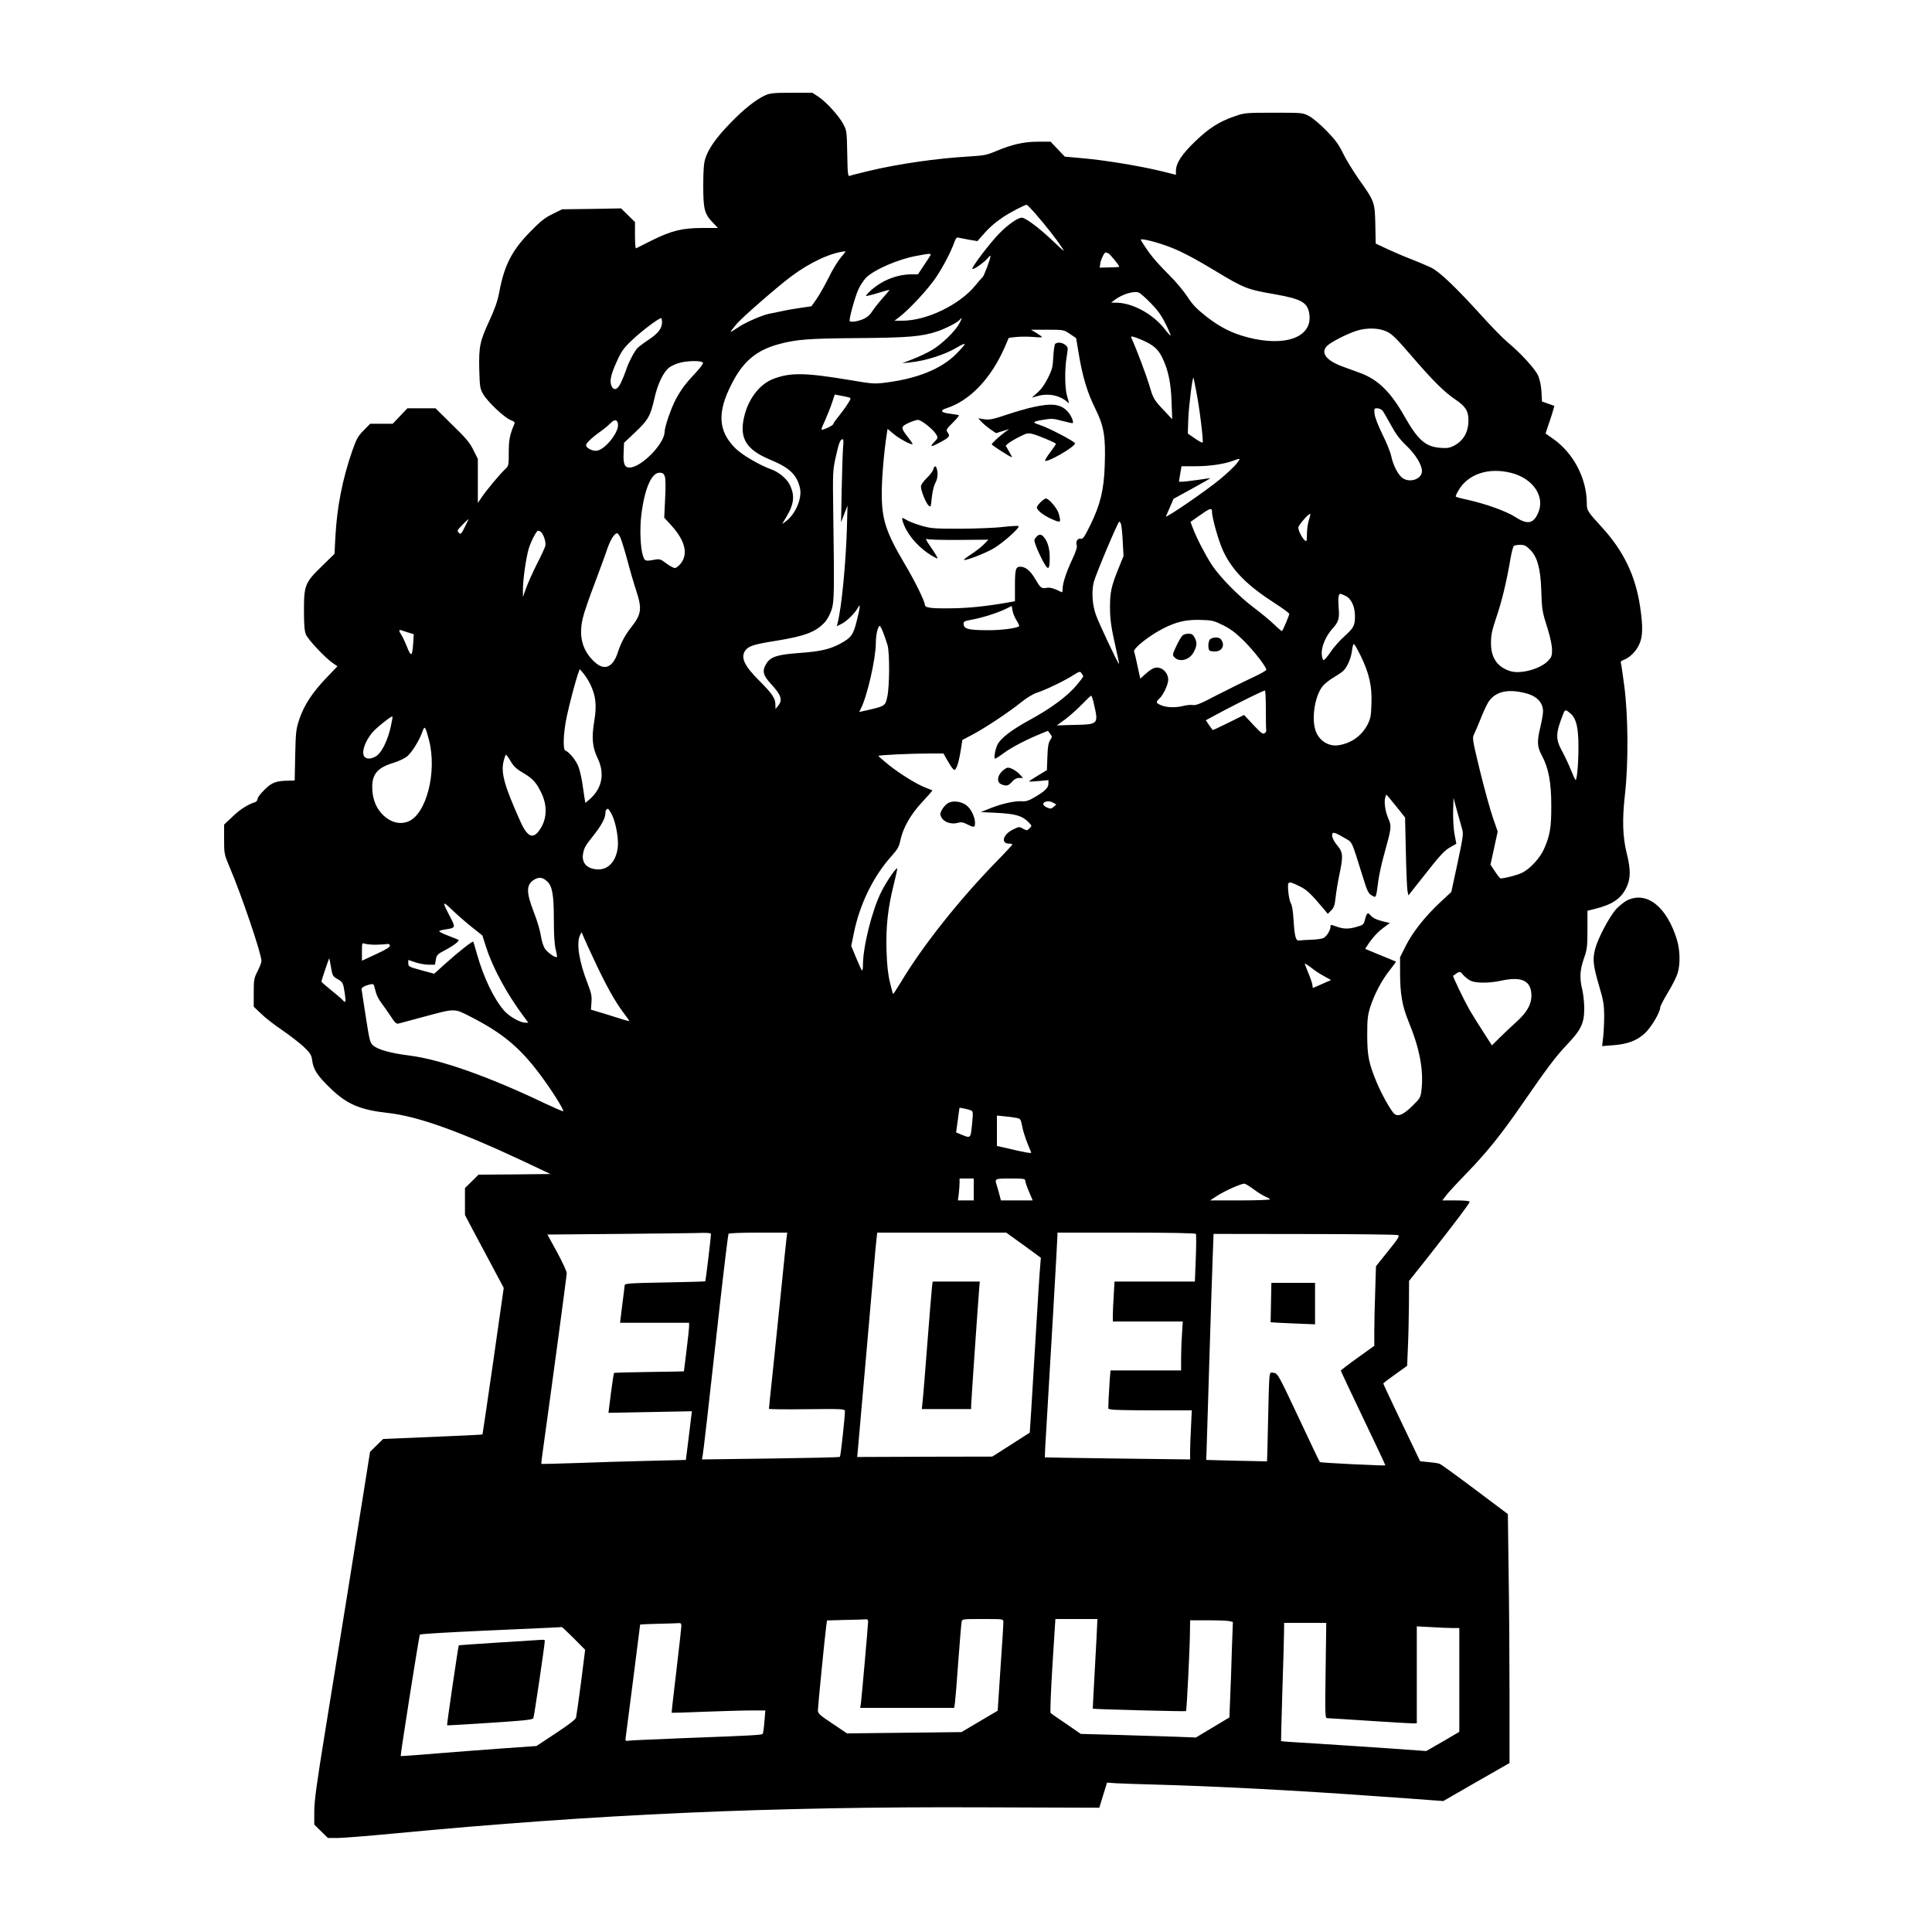 <?xml version="1.0" standalone="no"?>
<!DOCTYPE svg PUBLIC "-//W3C//DTD SVG 20010904//EN"
 "http://www.w3.org/TR/2001/REC-SVG-20010904/DTD/svg10.dtd">
<svg version="1.0" xmlns="http://www.w3.org/2000/svg"
 width="1500pt" height="1500pt" viewBox="0 0 1500 1500"
 preserveAspectRatio="xMidYMid meet">
<g transform="translate(0,1500) scale(0.1,-0.1)"
fill="#000000" stroke="none">
<path d="M5941 14260 c-73 -34 -161 -103 -267 -212 -112 -114 -176 -205 -199
-282 -11 -35 -15 -97 -15 -210 0 -182 10 -219 78 -288 l36 -38 -120 0 c-155 0
-242 -21 -394 -97 -63 -32 -118 -59 -122 -61 -5 -2 -8 43 -8 100 l0 104 -54
53 -54 53 -229 -4 -229 -3 -75 -37 c-61 -30 -94 -57 -175 -140 -143 -147 -199
-259 -239 -472 -12 -64 -34 -126 -75 -215 -75 -162 -83 -202 -79 -381 4 -136
6 -148 31 -191 35 -60 166 -183 212 -200 27 -10 35 -17 30 -29 -37 -88 -44
-125 -44 -223 0 -102 0 -103 -31 -133 -40 -37 -148 -167 -182 -219 l-27 -40 0
171 0 171 -35 70 c-28 57 -59 93 -165 196 l-129 127 -109 0 -109 0 -57 -60
-57 -60 -88 0 -87 0 -51 -52 c-45 -46 -56 -67 -88 -158 -77 -222 -119 -439
-131 -668 l-7 -132 -95 -93 c-134 -130 -142 -150 -142 -345 0 -113 4 -162 15
-188 17 -40 146 -178 206 -220 l39 -27 -87 -91 c-109 -114 -171 -210 -208
-317 -26 -78 -29 -97 -33 -281 l-4 -198 -42 -1 c-101 -1 -135 -13 -192 -70
-30 -29 -54 -61 -54 -71 0 -10 -8 -21 -17 -25 -61 -20 -115 -54 -175 -111
l-68 -64 0 -115 c0 -111 1 -116 41 -211 93 -217 249 -677 249 -733 0 -11 -13
-46 -30 -79 -28 -55 -30 -67 -30 -168 l0 -108 58 -55 c31 -31 106 -89 166
-129 59 -41 134 -99 166 -129 51 -49 58 -62 64 -105 9 -70 41 -119 143 -217
128 -123 229 -166 446 -190 232 -26 553 -141 1062 -380 l199 -94 -279 -3 -280
-2 -52 -52 -53 -52 0 -105 0 -104 61 -116 c34 -64 102 -191 151 -283 l89 -167
-81 -568 c-45 -312 -83 -569 -84 -570 -1 -2 -175 -10 -387 -19 l-384 -16 -51
-50 -51 -50 -27 -171 c-65 -411 -242 -1514 -321 -1996 -67 -412 -85 -545 -85
-625 l0 -102 53 -52 53 -52 75 0 c41 0 239 16 439 35 1573 150 2922 210 4575
203 l900 -3 30 98 30 97 70 -5 c38 -2 169 -7 290 -10 461 -12 1119 -46 1735
-91 190 -13 383 -27 431 -31 l85 -6 257 148 257 147 0 512 c0 281 -3 716 -7
966 l-6 455 -256 192 c-141 106 -264 195 -273 198 -9 4 -47 10 -84 13 l-68 7
-143 298 c-79 165 -143 302 -143 305 0 4 42 36 93 72 l92 66 6 144 c4 80 7
228 8 330 l1 185 146 184 c213 271 324 418 324 430 0 7 -37 11 -106 11 l-106
0 33 43 c18 23 94 105 169 182 148 154 258 291 412 514 203 294 265 376 350
466 114 120 138 170 138 285 0 47 -7 112 -15 145 -22 91 -19 154 12 242 25 71
28 91 28 225 l0 147 60 15 c133 33 200 79 241 162 35 71 36 142 4 269 -32 129
-36 261 -14 456 28 243 25 618 -5 842 -12 93 -24 174 -27 182 -3 7 6 17 23 22
46 17 94 64 119 118 29 61 31 140 8 293 -36 244 -129 436 -301 623 -107 117
-113 126 -113 179 0 196 -104 394 -264 505 -31 21 -56 39 -56 40 0 1 9 28 20
61 12 32 27 80 35 106 l13 47 -48 17 -48 17 -4 76 c-3 48 -13 94 -26 125 -23
52 -135 174 -238 260 -34 28 -127 123 -206 211 -200 220 -325 339 -390 369
-29 14 -94 41 -144 61 -51 19 -135 55 -187 79 l-96 45 -3 148 c-4 175 -5 178
-129 353 -44 63 -99 153 -122 200 -32 67 -59 104 -126 173 -48 49 -108 101
-136 115 -50 27 -51 27 -275 27 -220 0 -227 -1 -305 -28 -119 -41 -198 -91
-307 -196 -102 -98 -148 -168 -148 -227 l0 -31 -117 29 c-165 40 -432 84 -602
99 l-144 13 -55 58 -55 58 -98 0 c-111 0 -202 -21 -330 -75 -66 -28 -93 -33
-195 -39 -261 -15 -560 -58 -797 -115 -67 -16 -130 -32 -139 -36 -15 -6 -17
10 -20 172 -3 171 -4 180 -31 230 -33 63 -131 171 -194 213 l-46 30 -161 0
c-139 0 -167 -3 -205 -20z m2096 -917 c76 -87 161 -194 203 -258 32 -47 28
-44 -63 42 -108 103 -215 183 -244 183 -30 0 -107 -53 -174 -122 -74 -75 -223
-272 -209 -276 13 -5 94 53 119 84 12 15 21 22 21 16 0 -23 -50 -155 -62 -165
-8 -7 -33 -35 -56 -64 -123 -150 -377 -273 -567 -273 l-60 0 35 27 c80 60 230
223 289 312 60 91 114 197 142 274 9 26 18 36 29 32 8 -2 45 -9 82 -16 l67
-11 33 38 c51 60 98 102 161 145 52 36 172 99 188 99 4 0 34 -30 66 -67z
m1013 -249 c101 -35 206 -89 380 -194 231 -139 250 -147 470 -185 208 -37 254
-64 266 -157 23 -175 -184 -253 -476 -178 -124 32 -218 79 -326 164 -75 59
-107 93 -146 154 -28 42 -89 116 -137 163 -115 115 -161 172 -224 276 -9 15
90 -7 193 -43z m-2520 -91 c-23 -27 -67 -97 -96 -158 -30 -60 -72 -135 -94
-166 l-40 -57 -83 -12 c-45 -6 -113 -18 -152 -27 -38 -8 -81 -17 -94 -19 -50
-10 -178 -65 -228 -98 -89 -58 -87 -59 -27 15 36 46 315 289 424 371 150 112
310 186 423 197 5 1 -10 -20 -33 -46z m2074 31 c13 -5 86 -94 86 -105 0 -2
-34 -5 -76 -5 l-76 -2 5 35 c5 31 31 83 41 83 3 0 11 -3 20 -6z m-1380 -16
c-4 -7 -27 -43 -52 -80 l-45 -68 -48 0 c-112 0 -225 -44 -312 -120 -26 -23
-46 -45 -43 -47 2 -3 43 7 89 21 47 14 88 26 92 26 4 0 -19 -28 -50 -62 -31
-35 -68 -82 -83 -105 -27 -44 -68 -67 -133 -79 -20 -3 -39 -2 -42 3 -7 13 41
190 69 249 14 31 41 70 58 88 64 63 252 145 395 170 100 19 114 19 105 4z
m1711 -372 c52 -53 82 -94 114 -159 24 -48 42 -90 39 -92 -2 -2 -22 20 -45 50
-91 117 -250 204 -377 205 l-39 0 24 19 c62 48 157 76 194 58 11 -6 52 -42 90
-81z m-3795 -147 c0 -48 -29 -86 -100 -134 -36 -23 -75 -53 -88 -64 -25 -25
-73 -116 -92 -176 -7 -22 -24 -64 -37 -92 -26 -57 -54 -69 -73 -34 -19 37 -10
86 35 186 40 89 53 108 123 175 70 67 205 169 225 170 4 0 7 -14 7 -31z m2308
-11 c-33 -60 -132 -157 -208 -203 -36 -22 -103 -54 -150 -72 l-85 -33 60 6
c125 13 273 61 368 118 31 19 57 30 57 24 0 -5 -30 -40 -67 -77 -115 -115
-299 -190 -543 -221 -90 -12 -104 -11 -280 19 -350 58 -461 60 -594 10 -110
-41 -201 -161 -231 -307 -34 -159 23 -246 207 -322 148 -61 206 -117 229 -220
18 -79 -35 -202 -110 -258 l-29 -21 34 57 c60 100 67 168 23 253 -21 42 -84
94 -134 112 -95 34 -230 112 -284 165 -136 134 -145 280 -29 504 88 173 192
260 368 307 136 36 226 43 610 46 396 3 499 12 623 54 65 23 152 68 168 88 22
25 20 13 -3 -29z m3318 -62 c41 -19 75 -52 191 -187 168 -195 255 -282 343
-341 79 -54 101 -89 101 -161 0 -93 -39 -160 -115 -199 -32 -16 -52 -19 -103
-15 -116 9 -174 60 -279 245 -107 189 -205 285 -343 336 -39 14 -103 38 -142
52 -125 47 -168 106 -115 159 29 29 152 92 226 116 80 26 173 24 236 -5z
m-2460 -18 l49 -33 21 -126 c30 -179 66 -297 129 -424 67 -136 80 -216 72
-440 -6 -188 -34 -303 -112 -462 -46 -94 -58 -110 -74 -106 -24 6 -42 -23 -31
-52 4 -13 -7 -49 -36 -110 -47 -101 -74 -184 -74 -228 0 -16 -3 -27 -7 -25
-56 29 -91 39 -117 34 -41 -7 -47 -2 -90 71 -36 62 -75 93 -114 93 -36 0 -42
-20 -42 -146 l0 -122 -67 -12 c-163 -28 -298 -42 -433 -43 -157 -2 -200 4
-200 30 0 25 -80 188 -159 320 -144 244 -176 343 -175 548 0 117 18 324 40
463 l5 32 47 -39 c43 -37 139 -88 147 -79 2 2 -14 26 -35 53 -58 74 -58 82 3
111 29 13 62 24 74 24 26 0 118 -73 141 -112 16 -26 15 -29 -11 -56 -43 -45
-32 -46 43 -6 73 40 79 48 56 79 -12 16 -8 24 42 74 31 30 51 56 46 58 -5 2
-36 6 -68 11 -70 8 -82 25 -29 42 183 59 346 229 454 475 l31 72 60 7 c33 3
91 3 129 0 38 -4 69 -4 69 -1 0 3 -19 17 -42 31 l-43 26 126 0 c126 0 127 0
175 -32z m559 -47 c87 -38 124 -69 156 -132 48 -97 70 -196 75 -349 l5 -135
-61 65 c-83 88 -85 91 -119 206 -24 78 -96 271 -138 363 -7 15 15 10 82 -18z
m-3407 -178 c2 -7 -23 -41 -55 -75 -79 -84 -114 -130 -156 -208 -36 -67 -87
-214 -87 -253 -1 -92 -182 -277 -272 -277 -39 0 -51 29 -46 117 l3 75 87 82
c99 94 118 126 148 259 26 117 70 208 116 244 19 14 60 32 92 39 71 15 164 14
170 -3z m3830 -223 c26 -132 57 -388 49 -396 -3 -3 -30 11 -60 32 l-55 38 4
116 c4 99 32 325 40 318 1 -2 11 -50 22 -108z m-2696 -46 c16 -5 15 -9 -9 -47
-14 -23 -45 -66 -69 -96 -24 -29 -44 -57 -44 -62 0 -9 -41 -32 -77 -43 -21 -7
-21 -4 11 66 18 40 43 103 55 139 l22 66 47 -9 c26 -4 55 -11 64 -14z m4141
-101 c8 -10 38 -61 66 -113 39 -71 69 -112 122 -162 70 -67 119 -148 119 -196
0 -63 -98 -95 -154 -51 -34 27 -70 99 -85 169 -6 30 -37 106 -68 168 -32 65
-58 132 -61 158 -4 42 -3 44 20 44 14 0 32 -8 41 -17z m-5935 -106 c8 -67
-108 -207 -171 -207 -35 0 -77 24 -77 44 0 15 48 61 115 108 28 20 61 48 75
62 30 33 54 30 58 -7z m1748 -174 c-3 -32 -8 -177 -11 -323 l-5 -265 25 65 25
65 -5 -185 c-9 -274 -41 -607 -72 -728 l-6 -24 40 20 c40 21 101 82 123 122
21 40 20 14 -6 -91 -28 -118 -44 -140 -133 -188 -82 -43 -153 -59 -318 -71
-167 -12 -220 -29 -253 -82 -34 -56 -27 -89 33 -155 83 -89 96 -128 57 -174
l-19 -24 -1 35 c0 48 -25 85 -124 184 -118 117 -147 181 -110 235 25 35 68 49
240 76 229 37 312 70 382 149 17 20 39 62 49 94 20 62 21 140 12 772 -4 289
-3 310 19 409 24 111 36 141 54 141 7 0 8 -19 4 -57z m3053 -135 c-19 -23 -76
-77 -128 -120 -109 -90 -427 -308 -419 -287 3 8 18 41 33 75 l26 61 144 79
c79 43 143 80 142 81 -1 1 -45 -5 -97 -13 -52 -7 -107 -14 -121 -14 l-26 0 10
60 10 60 107 0 c110 0 222 16 295 43 59 22 60 21 24 -25z m2136 -70 c170 -44
264 -186 206 -313 -37 -82 -83 -90 -178 -28 -67 43 -223 100 -366 132 -49 10
-91 22 -94 25 -3 3 6 25 21 49 74 128 235 180 411 135z m-6574 -25 c7 -18 8
-80 3 -175 l-7 -147 55 -60 c106 -117 132 -219 75 -294 -15 -20 -37 -37 -47
-37 -11 0 -41 16 -67 36 -40 31 -52 35 -82 30 -82 -15 -85 -14 -99 29 -20 59
-26 207 -13 315 25 205 79 330 141 330 24 0 33 -6 41 -27z m4249 -275 c0 -52
54 -239 90 -313 72 -149 187 -263 397 -398 62 -40 112 -77 113 -83 0 -11 -48
-125 -56 -133 -3 -3 -30 20 -62 51 -31 30 -102 89 -157 130 -119 90 -263 236
-327 333 -50 77 -117 206 -146 283 l-19 50 71 50 c80 57 96 62 96 30z m754
-60 c-9 -24 -16 -73 -17 -110 -1 -63 -2 -67 -18 -52 -21 19 -49 75 -49 98 0
17 76 106 91 106 4 0 1 -19 -7 -42z m-6555 -59 c-28 -57 -32 -60 -47 -45 -15
15 -13 19 28 61 24 25 46 45 47 45 2 0 -11 -28 -28 -61z m5095 19 c4 -13 10
-73 13 -134 l6 -111 -40 -99 c-54 -133 -65 -182 -65 -295 0 -102 9 -161 48
-333 14 -60 24 -110 22 -111 -5 -5 -157 317 -179 380 -29 79 -35 184 -17 256
18 66 188 469 198 469 4 0 11 -10 14 -22z m-4507 -56 c21 -14 44 -80 37 -110
-4 -15 -33 -79 -66 -142 -32 -63 -69 -147 -83 -185 l-25 -70 0 60 c0 76 24
243 45 315 17 57 60 140 73 140 4 0 12 -4 19 -8z m618 -42 c8 -16 33 -96 55
-177 21 -81 53 -189 70 -240 46 -140 40 -183 -40 -284 -47 -60 -80 -121 -104
-196 -38 -116 -104 -143 -179 -73 -96 87 -126 201 -92 342 9 40 50 159 90 263
39 105 80 215 90 245 30 94 63 149 87 150 4 0 14 -13 23 -30z m7065 -98 c55
-55 80 -143 86 -307 5 -160 7 -172 50 -307 21 -68 34 -130 34 -163 0 -49 -4
-58 -34 -89 -63 -62 -213 -102 -292 -76 -100 32 -149 104 -148 220 0 61 8 97
41 195 43 125 80 280 109 450 9 55 22 103 28 107 6 4 28 8 50 8 31 0 45 -7 76
-38z m-1434 -358 c46 -22 74 -83 74 -160 -1 -73 -9 -88 -87 -159 -34 -30 -80
-83 -103 -118 -23 -34 -47 -62 -53 -62 -7 0 -13 20 -15 47 -4 56 32 141 84
198 47 51 55 79 47 164 -5 70 -1 106 13 106 3 0 21 -7 40 -16z m-2551 -195
c13 -21 21 -40 17 -42 -26 -16 -145 -31 -247 -30 -143 1 -179 9 -183 44 -3 24
1 26 63 38 81 14 204 54 265 84 l45 22 7 -39 c4 -22 19 -56 33 -77z m1601 -33
c61 -31 98 -59 165 -125 75 -76 163 -188 171 -220 2 -6 -49 -35 -113 -64 -64
-30 -187 -91 -273 -135 -123 -65 -161 -80 -184 -76 -16 3 -48 0 -72 -6 -59
-16 -130 -14 -174 4 -42 17 -44 26 -15 52 31 28 69 109 69 147 0 43 -31 83
-70 92 -34 7 -57 -4 -109 -50 l-38 -34 -21 97 c-11 53 -23 104 -27 113 -9 24
116 123 225 179 102 52 178 70 286 67 94 -2 106 -5 180 -41z m-2638 -59 c11
-29 26 -73 33 -97 17 -59 16 -325 -3 -404 -15 -66 -17 -68 -150 -99 l-67 -15
13 27 c49 95 116 389 116 509 0 62 16 132 30 132 5 0 17 -24 28 -53z m-3688 2
l42 -13 -4 -71 c-7 -104 -16 -109 -49 -25 -16 40 -36 82 -44 93 -19 27 -19 41
-1 34 8 -3 33 -11 56 -18z m7395 -182 c66 -137 88 -234 83 -371 -3 -96 -8
-118 -30 -161 -46 -88 -125 -145 -225 -161 -81 -13 -159 40 -182 123 -29 103
2 271 61 339 18 20 55 49 83 65 28 16 61 38 74 50 31 30 61 98 68 159 3 28 10
50 14 50 5 0 29 -42 54 -93z m-5981 -222 c42 -87 50 -162 30 -282 -22 -134
-15 -203 26 -290 57 -119 35 -232 -59 -316 l-36 -31 -7 40 c-3 21 -11 73 -17
114 -6 41 -19 97 -29 125 -17 48 -72 117 -102 127 -21 7 -17 135 10 263 20 96
72 293 92 345 l9 25 30 -35 c16 -19 40 -57 53 -85z m3826 63 c0 -4 -24 -36
-53 -70 -72 -85 -198 -178 -363 -268 -139 -76 -223 -140 -249 -190 -18 -35
-31 -110 -19 -110 5 0 32 17 60 38 59 44 159 98 270 145 l80 33 17 -23 c17
-22 17 -24 0 -50 -13 -20 -19 -53 -21 -129 l-4 -103 -69 -42 c-38 -23 -69 -43
-69 -46 0 -2 34 -1 75 3 l75 7 0 -27 c0 -32 -27 -59 -106 -105 -43 -26 -68
-34 -95 -32 -56 4 -156 -17 -244 -52 l-80 -32 125 -6 c141 -7 196 -23 242 -69
31 -31 31 -32 11 -51 -19 -19 -21 -19 -50 -3 -29 17 -31 17 -79 -7 -78 -38
-96 -109 -28 -109 13 0 24 -3 24 -6 0 -4 -60 -69 -134 -144 -287 -296 -568
-651 -733 -928 -31 -51 -57 -91 -59 -89 -2 2 -13 41 -24 88 -15 60 -23 130
-27 244 -6 187 10 336 57 521 16 65 28 120 26 122 -8 8 -86 -106 -124 -183
-72 -144 -142 -425 -142 -568 0 -28 -4 -47 -8 -41 -5 5 -25 50 -46 100 l-37
90 21 102 c46 225 152 441 295 599 43 48 55 69 65 116 20 98 80 204 171 301
45 48 80 88 78 90 -2 1 -25 10 -51 20 -67 25 -197 105 -289 178 -43 35 -78 66
-79 69 0 7 257 19 404 19 l101 0 27 -48 c45 -77 57 -90 68 -72 15 23 29 77 41
155 l11 70 76 40 c97 51 286 176 381 253 45 36 93 65 125 75 63 20 213 92 281
136 46 29 51 30 62 14 7 -9 13 -20 13 -25z m1418 -255 c0 -82 1 -154 3 -161 2
-8 -3 -19 -13 -25 -14 -9 -28 2 -88 66 l-71 76 -121 -60 c-66 -33 -122 -59
-123 -57 -2 2 -15 20 -29 40 l-24 36 151 81 c140 73 293 148 308 150 4 1 7
-65 7 -146z m2017 125 c87 -22 135 -72 135 -142 0 -19 -9 -72 -20 -118 -28
-116 -26 -154 10 -222 53 -99 74 -208 74 -391 1 -172 -11 -237 -59 -342 -30
-66 -106 -148 -165 -178 -37 -19 -137 -45 -170 -45 -4 0 -23 24 -43 54 l-35
53 28 128 28 129 -38 110 c-21 61 -66 224 -100 363 -57 235 -60 253 -47 280 8
15 32 71 53 123 20 52 48 111 60 130 54 81 149 104 289 68z m-3351 -87 c35
-153 33 -155 -146 -159 l-143 -4 65 47 c36 27 94 79 130 116 36 37 68 68 72
68 3 1 14 -30 22 -68z m3703 -74 c41 -37 58 -109 58 -252 0 -140 -12 -273 -24
-259 -4 5 -20 41 -36 79 -15 39 -45 102 -66 141 -54 99 -52 139 10 297 12 30
19 29 58 -6z m-9163 -98 c-22 -100 -64 -189 -103 -222 -34 -28 -79 -35 -99
-15 -29 29 -3 116 58 190 31 37 150 132 157 125 2 -3 -4 -38 -13 -78z m297
-106 c64 -248 -22 -579 -164 -632 -72 -27 -150 -1 -211 71 -43 49 -66 119 -66
197 0 104 43 152 170 190 41 13 84 34 105 52 36 32 93 125 116 192 16 46 22
37 50 -70z m634 -164 c23 -39 45 -60 97 -90 75 -44 105 -77 145 -164 40 -88
39 -180 -3 -255 -57 -101 -104 -90 -162 38 -127 283 -154 381 -132 472 7 28
15 50 18 50 4 0 21 -23 37 -51z m6873 -347 l71 -89 6 -269 c3 -148 9 -284 13
-303 l7 -33 135 171 c108 138 145 177 186 201 l51 29 -14 73 c-8 42 -12 118
-11 178 l3 105 27 -100 c15 -55 33 -119 40 -142 11 -37 7 -63 -36 -265 l-48
-223 -89 -83 c-118 -111 -210 -228 -265 -336 l-44 -88 0 -112 c0 -173 16 -265
66 -387 88 -215 118 -379 100 -535 -7 -56 -11 -62 -70 -120 -75 -74 -119 -90
-149 -53 -34 43 -95 154 -130 239 -60 146 -71 199 -72 360 0 125 3 155 23 220
32 100 91 212 153 289 28 35 49 64 47 65 -2 1 -56 24 -121 50 l-118 49 17 26
c37 57 76 101 124 137 l51 38 -48 11 c-54 13 -84 27 -103 49 -20 25 -29 19
-41 -29 -11 -43 -14 -46 -62 -60 -64 -19 -103 -19 -157 0 -52 18 -50 18 -50 0
0 -26 -29 -74 -53 -87 -12 -7 -56 -13 -97 -14 -41 -2 -84 -4 -94 -6 -26 -4
-35 31 -43 162 -4 66 -12 113 -21 128 -8 12 -17 54 -20 92 -6 82 -4 83 84 41
58 -27 91 -58 198 -186 l25 -30 26 26 c21 21 28 39 35 105 5 43 18 122 29 174
30 139 28 173 -13 222 -37 43 -53 85 -38 100 7 7 35 -5 79 -31 78 -46 59 -8
153 -306 35 -114 44 -132 70 -147 35 -20 33 -25 51 112 6 47 28 146 49 220 53
190 55 206 30 262 -24 54 -35 126 -26 162 3 14 8 26 10 26 2 0 35 -40 74 -88z
m-2660 25 l23 -13 -20 -18 c-18 -16 -24 -17 -51 -6 -31 13 -40 34 -17 43 21 9
41 7 65 -6z m-3424 -99 c30 -66 50 -184 42 -251 -14 -103 -71 -167 -149 -167
-87 0 -134 49 -120 123 8 45 19 63 78 137 60 74 95 138 95 173 0 24 7 37 21
37 4 0 19 -24 33 -52z m-506 -511 c40 -37 52 -104 52 -297 0 -119 5 -193 14
-230 8 -30 12 -57 10 -60 -11 -10 -76 36 -95 67 -11 18 -25 63 -30 99 -5 36
-29 118 -54 181 -63 162 -61 220 11 258 33 17 59 12 92 -18z m-581 -358 l78
-62 32 -99 c53 -162 164 -364 293 -535 l32 -43 -24 0 c-40 0 -126 49 -164 93
-81 94 -159 257 -211 440 -14 51 -27 94 -29 96 -6 6 -114 -79 -211 -166 l-92
-83 -100 27 c-95 26 -101 29 -101 54 l0 26 53 -18 c28 -10 75 -18 103 -19 l51
0 7 39 c6 37 11 42 75 76 63 33 111 70 100 78 -2 2 -37 16 -76 31 -40 15 -73
31 -73 36 0 4 21 10 48 14 79 11 80 15 39 93 -67 129 -66 134 17 55 41 -39
110 -99 153 -133z m945 -250 c89 -192 164 -326 223 -404 29 -38 52 -71 51 -72
-1 -2 -22 3 -47 11 -24 8 -91 29 -147 46 l-104 31 4 57 c4 47 -1 72 -29 144
-67 172 -89 312 -61 374 l13 27 19 -44 c10 -24 45 -101 78 -170z m-1697 116
c33 1 71 3 85 5 16 4 25 0 27 -11 3 -11 -27 -30 -107 -67 l-110 -51 0 70 c0
69 1 70 23 62 12 -4 49 -8 82 -8z m-345 -175 c11 -66 14 -71 51 -92 41 -23 44
-28 57 -120 9 -60 4 -70 -19 -41 -8 9 -48 43 -89 76 -41 33 -75 63 -75 66 0 7
59 181 61 181 1 0 7 -31 14 -70z m7623 -13 c20 -16 61 -42 89 -57 l52 -29 -68
-30 c-37 -17 -70 -31 -72 -31 -2 0 -4 8 -4 19 0 10 -13 51 -30 91 -16 40 -30
75 -30 77 0 6 20 -7 63 -40z m1224 -91 c40 -20 145 -20 233 -1 167 37 240 1
240 -117 -1 -65 -33 -124 -106 -192 -37 -33 -97 -90 -134 -126 l-67 -66 -65
101 c-36 55 -85 134 -109 175 -44 78 -132 261 -127 264 52 38 52 38 78 7 14
-16 39 -36 57 -45z m-8513 -38 c2 -7 9 -32 15 -55 6 -22 25 -58 42 -80 16 -21
48 -67 71 -101 33 -52 45 -63 62 -59 12 3 97 26 190 51 251 68 241 68 366 4
254 -130 385 -240 544 -452 94 -126 190 -280 178 -284 -4 -1 -69 27 -143 62
-437 209 -812 341 -1052 371 -143 18 -241 45 -279 77 -25 21 -29 37 -58 223
-17 110 -32 207 -33 215 -1 8 12 20 33 27 46 16 60 16 64 1z m4632 -968 c19
-8 20 -12 12 -97 -13 -128 -8 -123 -94 -88 l-31 13 13 93 c7 52 13 95 13 97 1
4 59 -8 87 -18z m354 -59 c33 -6 35 -9 47 -69 10 -52 34 -118 69 -199 5 -11
-43 -2 -213 38 l-53 12 0 118 0 118 58 -6 c31 -3 73 -8 92 -12z m-330 -556 l0
-85 -61 0 -62 0 7 53 c3 28 6 67 6 85 l0 32 55 0 55 0 0 -85z m400 68 c0 -10
13 -48 29 -85 l29 -68 -124 0 -123 0 -11 43 c-6 23 -15 55 -20 71 -19 56 -19
56 105 56 103 0 115 -2 115 -17z m1775 -68 c33 -25 75 -50 93 -57 17 -7 32
-16 32 -20 0 -4 -105 -8 -232 -8 l-233 0 60 39 c61 38 177 90 205 91 9 0 42
-20 75 -45z m-4215 -345 c0 -25 -41 -364 -44 -368 -3 -2 -144 -6 -315 -9 -275
-5 -311 -8 -311 -22 -1 -9 -9 -78 -19 -153 l-17 -138 268 0 268 0 0 -27 c0
-16 -9 -100 -20 -188 -11 -88 -20 -161 -20 -162 0 -1 -121 -3 -269 -5 -148 -2
-271 -5 -274 -8 -2 -3 -13 -73 -24 -157 l-19 -152 324 6 324 6 -7 -54 c-3 -30
-14 -115 -23 -189 l-17 -135 -290 -7 c-159 -4 -411 -11 -560 -17 -148 -5 -271
-8 -272 -7 -2 2 6 65 17 142 65 466 180 1319 180 1340 0 13 -34 86 -75 162
l-75 137 568 5 c312 3 597 6 635 8 40 1 67 -2 67 -8z m586 -37 c-3 -27 -22
-205 -41 -398 -20 -192 -49 -477 -65 -633 -17 -156 -30 -286 -30 -290 0 -4
133 -5 295 -3 270 3 295 2 295 -14 0 -46 -33 -351 -39 -356 -3 -4 -246 -9
-538 -13 l-533 -7 5 28 c6 30 43 351 135 1182 33 293 63 537 66 542 3 5 107 9
231 9 l225 0 -6 -47z m1841 -50 l134 -98 -5 -65 c-4 -36 -18 -258 -32 -495
-14 -236 -31 -513 -37 -614 l-12 -184 -145 -93 -146 -93 -524 -1 -525 -2 3 29
c24 276 116 1314 127 1448 8 99 18 199 21 223 l5 42 501 0 500 0 135 -97z
m1338 87 c3 -5 3 -91 -1 -190 l-7 -180 -312 0 -312 0 -6 -107 c-4 -58 -7 -128
-7 -155 l0 -48 272 0 271 0 -6 -97 c-4 -54 -7 -140 -7 -190 l0 -93 -274 0
-274 0 -6 -72 c-3 -40 -7 -108 -9 -150 l-2 -76 29 -6 c15 -3 161 -6 324 -6
l295 0 -6 -127 c-4 -71 -7 -156 -7 -191 l0 -63 -562 7 c-310 4 -564 8 -566 9
-1 1 4 112 13 246 19 309 85 1446 85 1477 l0 22 534 0 c337 0 537 -4 541 -10z
m1568 -9 c16 -6 5 -24 -76 -125 l-94 -117 -6 -196 c-4 -108 -7 -247 -7 -309
l0 -113 -130 -93 c-71 -51 -129 -96 -130 -99 0 -4 78 -170 174 -370 96 -200
173 -365 172 -366 -4 -5 -502 20 -508 25 -4 4 -79 160 -166 347 -153 325 -161
340 -190 346 -30 6 -31 5 -36 -35 -3 -22 -8 -178 -11 -345 -3 -168 -7 -306 -8
-307 -1 0 -108 2 -237 5 l-235 6 3 80 c1 44 11 366 22 715 11 349 22 708 26
798 l6 162 707 -1 c388 0 714 -4 724 -8z m-4113 -3000 c0 -27 -49 -577 -55
-628 l-6 -43 365 0 364 0 6 38 c3 20 15 165 26 322 12 157 23 295 26 308 4 22
6 22 164 22 159 0 160 0 160 -22 1 -13 -9 -173 -22 -356 l-22 -334 -141 -83
-140 -83 -444 -5 -445 -5 -113 76 c-97 64 -113 79 -113 102 0 28 55 585 65
657 l6 42 147 4 c81 1 153 4 160 5 6 1 12 -7 12 -17z m1779 -8 c0 -16 -8 -172
-18 -348 -10 -176 -17 -321 -17 -321 3 -5 720 -23 724 -19 6 5 31 510 31 633
l1 72 143 0 c78 0 152 -3 165 -7 l24 -6 -8 -216 c-3 -119 -9 -285 -13 -370
l-6 -155 -130 -78 -130 -78 -155 6 c-85 3 -286 9 -447 14 l-292 8 -113 78
c-62 42 -117 80 -121 84 -5 4 2 170 14 369 l23 361 163 0 163 0 -1 -27z
m-3229 -30 c-1 -16 -18 -172 -39 -348 -21 -176 -38 -321 -36 -323 1 -1 114 2
251 8 137 5 300 10 363 10 l113 0 -7 -87 c-4 -49 -10 -91 -14 -95 -8 -9 -86
-13 -616 -33 -220 -9 -412 -17 -426 -20 -22 -3 -25 -1 -22 18 3 21 113 877
113 884 0 1 62 4 138 6 75 1 147 4 160 5 18 2 22 -3 22 -25z m5002 -343 c-5
-358 -4 -370 14 -370 10 0 154 -9 319 -20 165 -11 317 -20 338 -20 l37 0 0
377 0 376 113 -6 c61 -4 136 -7 165 -7 l52 0 0 -403 0 -403 -128 -75 -129 -74
-309 22 c-170 12 -423 28 -562 37 -140 8 -255 16 -256 18 -1 2 4 174 10 383 7
209 13 415 13 458 l1 77 163 0 164 0 -5 -370z m-5838 251 l89 -90 -32 -253
c-18 -139 -36 -263 -39 -275 -5 -14 -63 -58 -157 -120 l-150 -99 -255 -18
c-140 -10 -376 -28 -525 -40 -148 -13 -272 -21 -274 -20 -4 4 142 932 149 943
3 5 223 18 490 30 584 26 604 27 610 29 3 1 45 -38 94 -87z"/>
<path d="M8194 12332 c-7 -4 -13 -47 -16 -99 -4 -80 -8 -100 -41 -166 -24 -49
-53 -90 -82 -115 l-44 -39 52 14 c78 21 165 3 220 -45 21 -18 20 -19 2 42 -18
59 -20 209 -3 308 11 69 11 72 -11 90 -24 19 -57 23 -77 10z"/>
<path d="M8020 11839 c-47 -10 -140 -37 -208 -60 -104 -35 -131 -40 -170 -34
l-47 7 25 -27 c14 -15 45 -41 69 -58 l44 -30 51 16 51 16 -30 -22 c-45 -33
-105 -88 -105 -97 0 -7 145 -100 156 -100 3 0 -7 20 -22 45 l-26 45 23 20 c13
10 52 33 86 50 58 29 65 30 105 19 39 -10 166 -63 176 -74 2 -2 -17 -31 -43
-65 -26 -34 -44 -64 -41 -67 16 -16 223 102 233 134 4 12 -206 122 -272 143
-64 20 -61 26 20 40 69 12 82 11 153 -8 42 -11 79 -19 81 -17 8 9 -11 56 -34
83 -54 65 -124 75 -275 41z"/>
<path d="M7246 11356 c-3 -13 -26 -44 -51 -68 -26 -25 -45 -52 -45 -65 0 -33
38 -128 59 -147 17 -16 18 -14 25 57 4 41 15 91 26 113 20 39 24 72 14 112 -8
29 -20 28 -28 -2z"/>
<path d="M8079 11101 c-16 -16 -29 -34 -29 -40 0 -22 49 -61 113 -90 75 -33
77 -32 56 44 -11 39 -76 115 -99 115 -6 0 -25 -13 -41 -29z"/>
<path d="M7009 10952 c25 -87 105 -187 203 -252 33 -22 63 -38 66 -35 3 3 -18
40 -47 81 -45 65 -49 75 -29 68 13 -4 124 -7 247 -6 l225 2 -34 -35 c-19 -20
-63 -54 -98 -77 -34 -22 -61 -43 -58 -45 9 -9 166 51 230 89 72 42 206 161
194 173 -3 4 -57 1 -120 -6 -62 -8 -212 -13 -333 -14 -200 0 -227 2 -300 23
-44 13 -95 32 -113 43 -42 24 -42 24 -33 -9z"/>
<path d="M8044 10829 c-17 -19 -17 -22 -1 -67 9 -26 33 -78 53 -116 43 -80 54
-75 54 27 0 69 -17 126 -47 159 -21 23 -36 23 -59 -3z"/>
<path d="M9178 10063 c-9 -10 -30 -47 -47 -83 -27 -58 -29 -66 -15 -81 40 -45
121 -24 153 40 25 48 26 72 6 111 -13 24 -22 30 -49 30 -19 0 -40 -7 -48 -17z"/>
<path d="M9390 10030 c-6 -12 -10 -35 -8 -53 3 -29 6 -32 40 -35 64 -5 95 47
56 96 -17 20 -76 15 -88 -8z"/>
<path d="M7779 9011 c-39 -39 -40 -87 -3 -101 39 -15 52 -12 81 20 18 21 36
30 56 30 l30 0 -24 26 c-27 29 -70 54 -94 54 -9 0 -30 -13 -46 -29z"/>
<path d="M7358 8763 c-15 -9 -35 -32 -45 -50 -16 -31 -16 -36 -3 -61 21 -36
76 -54 124 -41 29 8 43 6 75 -11 54 -27 61 -26 61 13 -1 47 -33 111 -70 137
-42 30 -107 36 -142 13z"/>
<path d="M7236 5008 c-3 -24 -19 -221 -36 -438 -17 -217 -33 -421 -37 -452
l-6 -58 192 0 191 0 0 28 c0 24 52 779 63 915 l4 47 -183 0 -183 0 -5 -42z"/>
<path d="M9868 4888 c-2 -84 -3 -154 -3 -154 0 -1 78 -5 173 -9 l172 -7 0 161
0 161 -169 0 -170 0 -3 -152z"/>
<path d="M3880 2248 c-173 -11 -316 -21 -318 -22 -4 -5 -94 -617 -91 -621 2
-2 152 7 333 19 265 17 331 24 337 36 6 12 89 572 89 603 0 4 -8 6 -17 6 -10
-1 -160 -10 -333 -21z"/>
<path d="M12632 8009 c-23 -12 -61 -42 -85 -68 -53 -60 -142 -228 -163 -311
-20 -80 -15 -126 33 -290 32 -107 37 -140 38 -225 0 -55 -4 -131 -8 -168 l-8
-69 88 7 c112 9 179 35 242 91 49 44 121 165 121 203 0 9 27 61 60 116 34 55
67 122 75 149 22 72 19 181 -6 262 -79 256 -235 378 -387 303z"/>
</g>
</svg>
